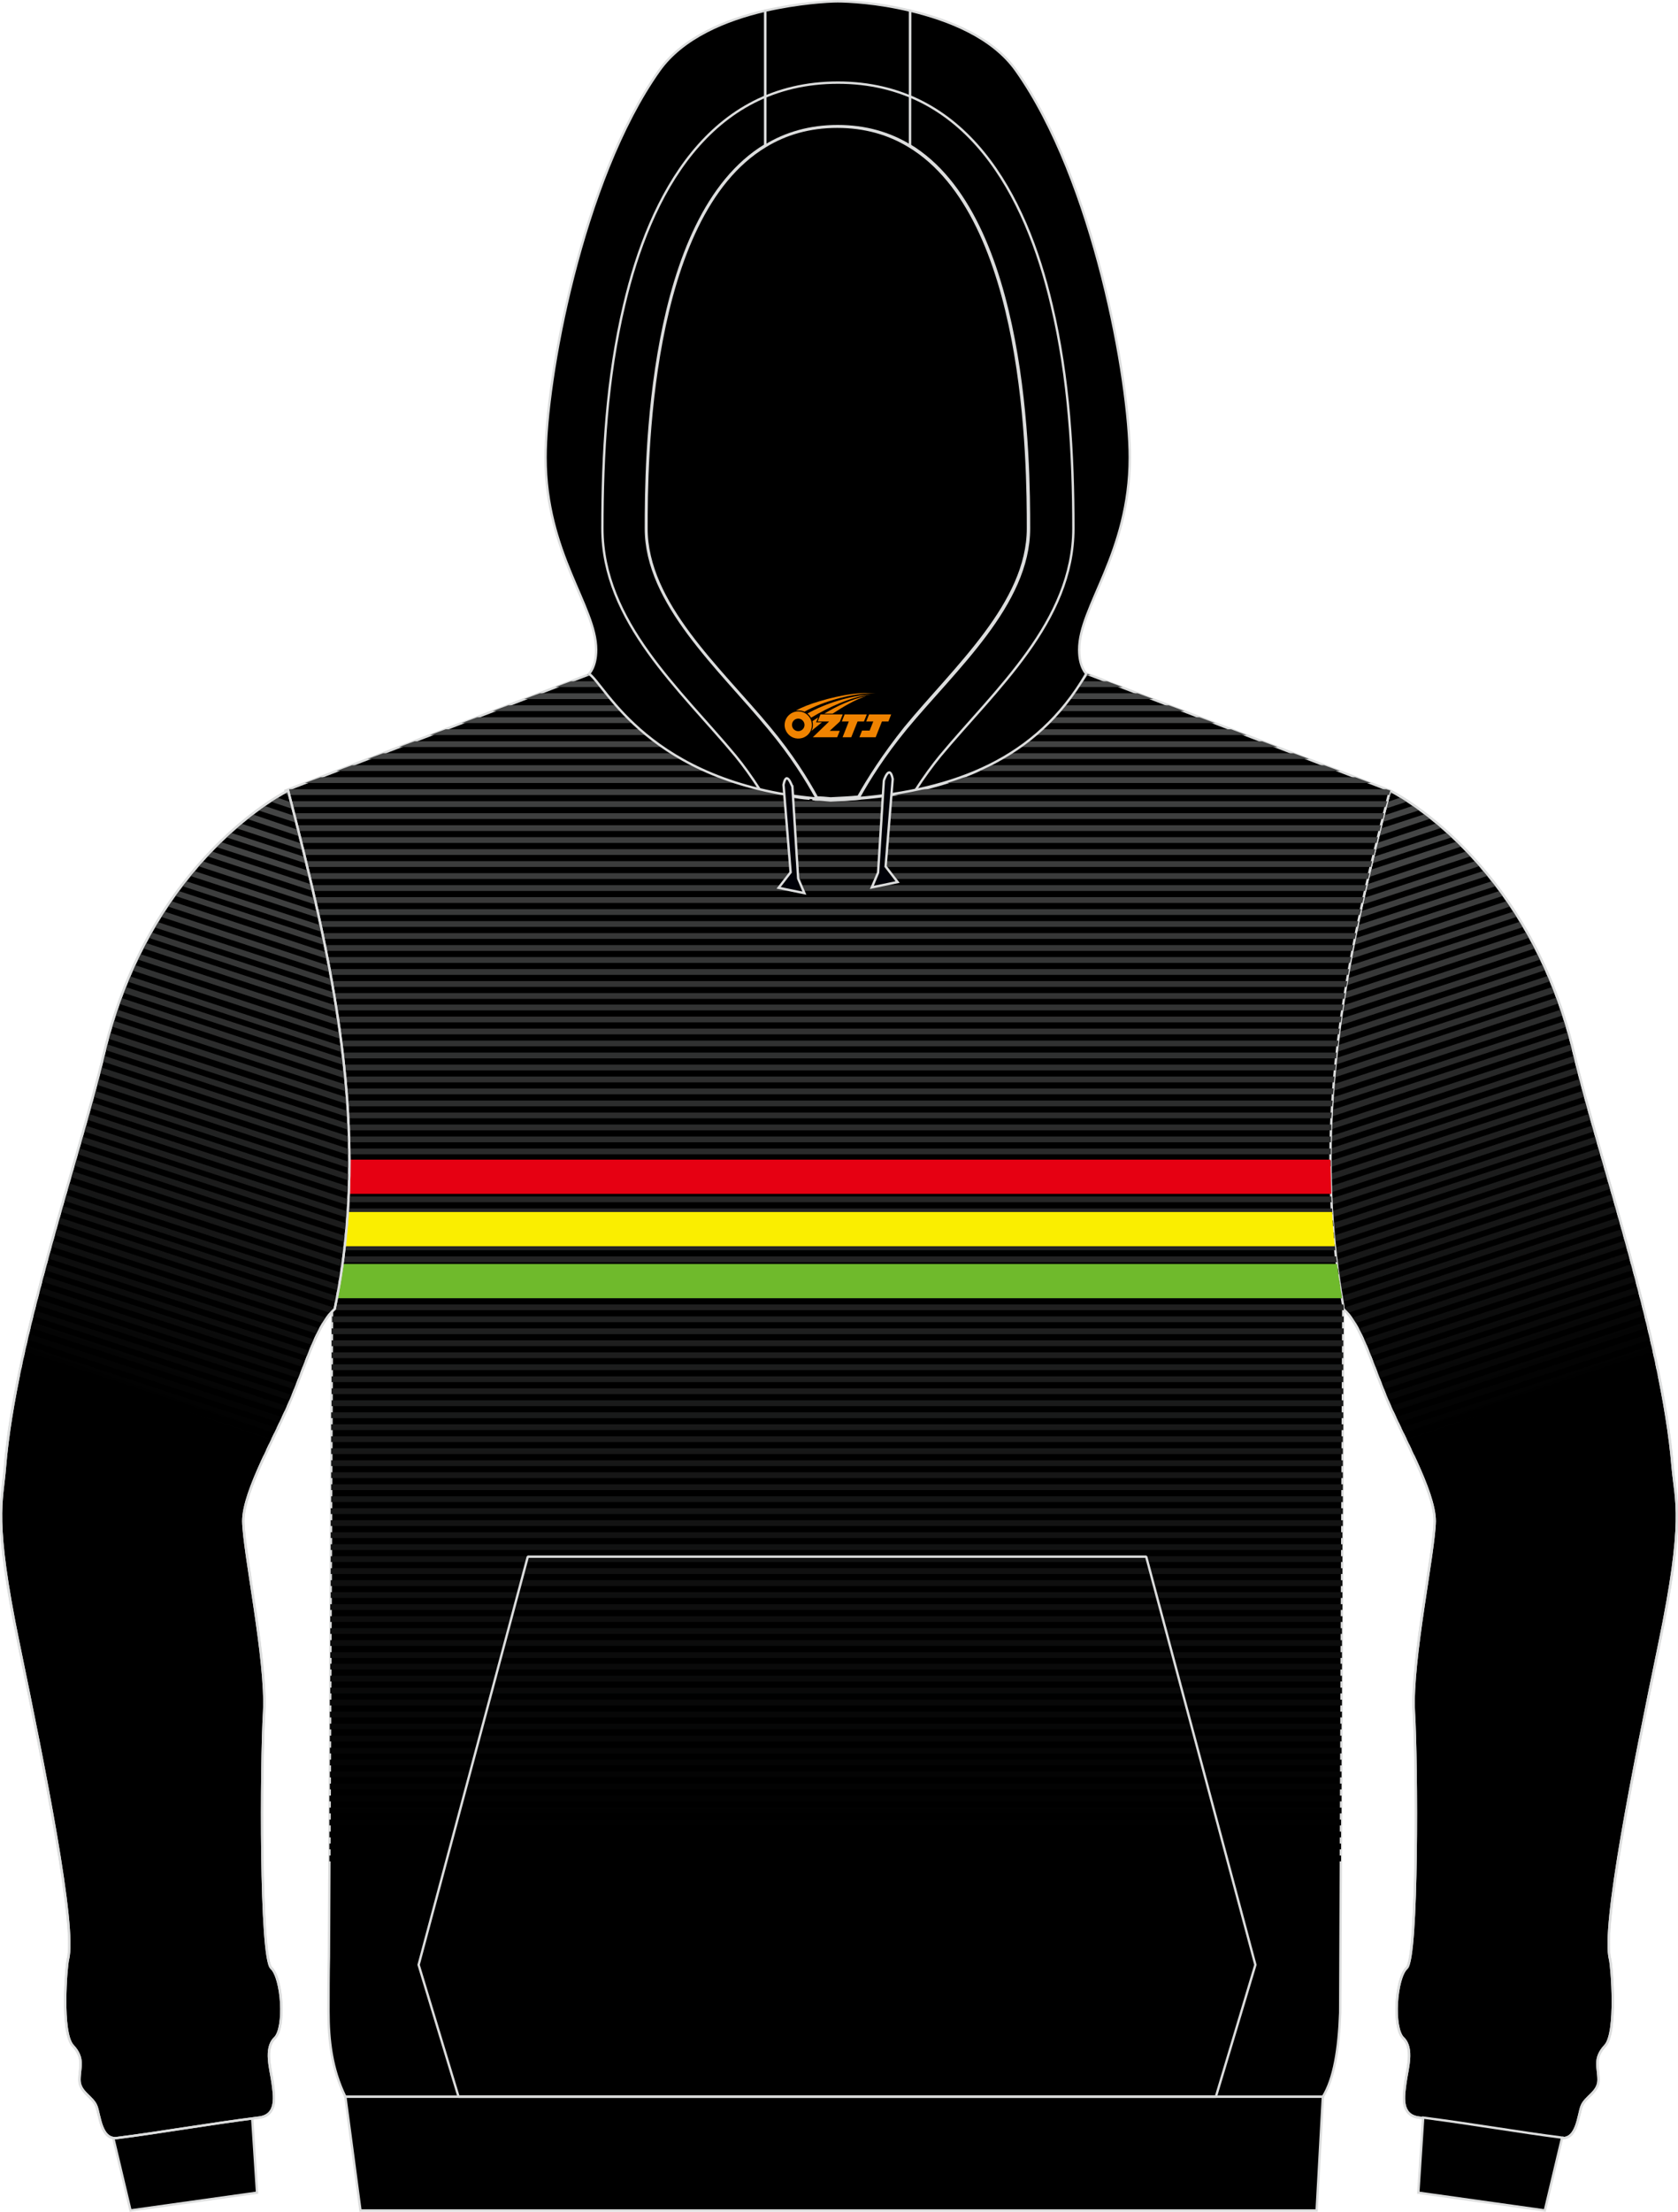 <?xml version="1.0" encoding="utf-8"?>
<!-- Generator: Adobe Illustrator 24.0.1, SVG Export Plug-In . SVG Version: 6.00 Build 0)  -->
<svg xmlns="http://www.w3.org/2000/svg" xmlns:xlink="http://www.w3.org/1999/xlink" version="1.1" id="图层_1" x="0px" y="0px" width="378px" height="498px" viewBox="0 0 378 498" enable-background="new 0 0 378 498" xml:space="preserve">
<g>
	<path fill-rule="evenodd" clip-rule="evenodd" stroke="#DCDDDD" stroke-width="0.534" stroke-miterlimit="10.001" d="   M373.8,370.1c-5.8,28-13,63.8-11.1,71.1c0.4,1.6,1.6,16.5-1.1,19.4s-1.5,4.9-1.5,7.7c0,2.8-3,3.8-3.8,5.9c-0.8,2-1,7.6-4.6,7.2   c-9.6-1.2-20.2-3.1-32-4.6c-4.3-0.5-3.5-4.9-3.1-7.9s1.9-7.7-0.5-10s-1.7-13.5,0.8-15.8s2.3-46.1,1.6-57.7   c-0.6-11.6,4.6-36,4.7-42.9c0-6.9-7.6-19.6-11.2-28.5s-5.6-15.8-9.4-19.3c-8.4-40.4,0.7-78.7,10.5-116.7c0,0,31.1,15.2,41.5,59.3   c5.4,22.9,19.9,64.3,22.2,93.1C377.5,338.1,379.6,342.1,373.8,370.1z"/>
	
		<linearGradient id="SVGID_1_" gradientUnits="userSpaceOnUse" x1="-295.998" y1="539.529" x2="-337.225" y2="659.259" gradientTransform="matrix(-1 0 0 1 8.613 -343.999)">
		<stop offset="0" style="stop-color:#444545"/>
		<stop offset="1" style="stop-color:#000000"/>
	</linearGradient>
	<path fill-rule="evenodd" clip-rule="evenodd" fill="url(#SVGID_1_)" d="M313,178.9l0.2-0.7c0,0,0.3,0.1,0.7,0.4L313,178.9   L313,178.9z M318.3,327.7l55.4-18.2c-0.1-0.4-0.2-0.9-0.3-1.3l-55.7,18.3C317.9,326.9,318.1,327.3,318.3,327.7L318.3,327.7z    M317.1,325.3l-0.6-1.2l56.3-18.5c0.1,0.4,0.2,0.9,0.3,1.3L317.1,325.3L317.1,325.3z M315.9,322.8l-0.6-1.2l56.9-18.7l0.3,1.3   L315.9,322.8L315.9,322.8z M314.8,320.4c-0.2-0.4-0.4-0.8-0.6-1.2l57.4-18.9l0.3,1.3L314.8,320.4L314.8,320.4z M313.6,317.9   c-0.2-0.4-0.4-0.8-0.6-1.2l57.9-19.1l0.3,1.3L313.6,317.9L313.6,317.9z M312.5,315.4c-0.2-0.4-0.3-0.8-0.5-1.2v-0.1l58.3-19.2   l0.3,1.3L312.5,315.4L312.5,315.4z M311.5,312.9l-0.5-1.3l58.7-19.3l0.3,1.3L311.5,312.9L311.5,312.9z M310.5,310.4l-0.5-1.3   l59-19.4l0.3,1.3L310.5,310.4L310.5,310.4z M309.5,307.9l59.1-19.4l-0.3-1.3L309,306.7L309.5,307.9L309.5,307.9z M308.6,305.4   l59.4-19.5l-0.4-1.3L308,304.2C308.2,304.5,308.4,304.9,308.6,305.4L308.6,305.4z M307.5,302.9l59.7-19.6l-0.4-1.3L307,301.6   C307.2,302,307.3,302.4,307.5,302.9L307.5,302.9z M306.4,300.4l60.2-19.8l-0.4-1.3l-60.4,19.9C306,299.6,306.2,300,306.4,300.4   L306.4,300.4z M305.1,298l60.8-20l-0.4-1.3l-61.2,20.1C304.6,297.2,304.8,297.6,305.1,298L305.1,298z M303.4,295.7l61.7-20.3   l-0.4-1.3l-62.1,20.4l0.1,0.4C302.9,295.2,303.2,295.4,303.4,295.7L303.4,295.7z M302.3,293.2l62-20.4l-0.4-1.3L302,291.9   C302.2,292.3,302.2,292.8,302.3,293.2L302.3,293.2z M301.8,290.5l61.8-20.3l-0.4-1.3l-61.7,20.3   C301.7,289.6,301.8,290.1,301.8,290.5L301.8,290.5z M301.4,287.8c-0.1-0.5-0.1-0.9-0.2-1.3l61.4-20.2l0.4,1.3L301.4,287.8   L301.4,287.8z M301,285.1c-0.1-0.5-0.1-0.9-0.2-1.4l61-20.1l0.4,1.3L301,285.1L301,285.1z M300.6,282.4c-0.1-0.5-0.1-0.9-0.2-1.4   l60.6-19.9l0.4,1.3L300.6,282.4L300.6,282.4z M300.3,279.7c0-0.5-0.1-0.9-0.1-1.4l60.1-19.8l0.4,1.3L300.3,279.7L300.3,279.7z    M300,276.9c0-0.5-0.1-0.9-0.1-1.4l59.6-19.6l0.4,1.3L300,276.9L300,276.9z M299.8,274.2c0-0.5-0.1-0.9-0.1-1.4l59.1-19.4l0.4,1.3   L299.8,274.2L299.8,274.2z M299.6,271.4c0-0.5,0-0.9-0.1-1.4l58.5-19.2l0.4,1.3L299.6,271.4L299.6,271.4z M299.5,268.6l58.2-19.1   l-0.4-1.3l-57.9,19C299.5,267.6,299.5,268.1,299.5,268.6L299.5,268.6z M299.4,265.8l57.6-18.9l-0.4-1.3l-57.3,18.8   C299.4,264.8,299.4,265.3,299.4,265.8L299.4,265.8z M299.4,262.9l56.9-18.7l-0.3-1.3l-56.6,18.6C299.4,262,299.4,262.5,299.4,262.9   L299.4,262.9z M299.4,260.1l56.2-18.5c-0.1-0.4-0.2-0.9-0.3-1.3l-55.9,18.4C299.4,259.1,299.4,259.6,299.4,260.1L299.4,260.1z    M299.4,257.2L355,239c-0.1-0.4-0.2-0.9-0.3-1.3l-55.2,18.2C299.5,256.3,299.5,256.8,299.4,257.2L299.4,257.2z M299.5,254.4   l54.8-18c-0.1-0.4-0.2-0.9-0.3-1.3L299.6,253C299.6,253.4,299.6,253.9,299.5,254.4L299.5,254.4z M299.7,251.5l54-17.8   c-0.1-0.4-0.2-0.9-0.4-1.3L299.8,250C299.7,250.5,299.7,251,299.7,251.5L299.7,251.5z M299.8,248.6c0-0.5,0.1-1,0.1-1.4l52.6-17.3   c0.1,0.4,0.3,0.9,0.4,1.3L299.8,248.6L299.8,248.6z M300.1,245.7c0-0.5,0.1-1,0.1-1.5l51.5-16.9c0.1,0.4,0.3,0.8,0.4,1.3   L300.1,245.7L300.1,245.7z M300.3,242.7c0-0.5,0.1-1,0.1-1.5l50.3-16.6c0.1,0.4,0.3,0.8,0.5,1.3L300.3,242.7L300.3,242.7z    M300.6,239.8c0-0.5,0.1-1,0.2-1.5l49-16.1c0.2,0.4,0.3,0.8,0.5,1.3L300.6,239.8L300.6,239.8z M301,236.9c0.1-0.5,0.1-1,0.2-1.5   l47.6-15.7c0.2,0.4,0.4,0.8,0.5,1.2L301,236.9L301,236.9z M301.3,233.9c0.1-0.5,0.1-1,0.2-1.5l46.1-15.2c0.2,0.4,0.4,0.8,0.6,1.2   L301.3,233.9L301.3,233.9z M301.8,230.9l45.3-14.9c-0.2-0.4-0.4-0.8-0.6-1.2L302,229.4C301.9,229.9,301.8,230.4,301.8,230.9   L301.8,230.9z M302.2,227.9l43.7-14.4c-0.2-0.4-0.4-0.8-0.6-1.2l-42.8,14.1C302.4,226.9,302.3,227.4,302.2,227.9L302.2,227.9z    M302.7,224.9l41.9-13.8c-0.2-0.4-0.4-0.8-0.7-1.2l-41,13.5C302.9,223.9,302.8,224.4,302.7,224.9L302.7,224.9z M303.2,221.9   l40-13.2c-0.2-0.4-0.5-0.8-0.7-1.2l-39,12.8C303.4,220.9,303.3,221.4,303.2,221.9L303.2,221.9z M303.8,218.9l38-12.5   c-0.3-0.4-0.5-0.8-0.7-1.2l-37,12.2C304,217.9,303.9,218.4,303.8,218.9L303.8,218.9z M304.3,215.9c0.1-0.5,0.2-1,0.3-1.5l34.8-11.5   c0.3,0.4,0.5,0.8,0.8,1.2L304.3,215.9L304.3,215.9z M304.9,212.8l0.3-1.5l32.6-10.7c0.3,0.4,0.6,0.8,0.8,1.1L304.9,212.8   L304.9,212.8z M305.6,209.8l0.3-1.5l30.2-9.9c0.3,0.4,0.6,0.7,0.9,1.1L305.6,209.8L305.6,209.8z M306.2,206.7l0.3-1.5l27.7-9.1   c0.3,0.4,0.6,0.7,0.9,1.1L306.2,206.7L306.2,206.7z M306.9,203.7l26.4-8.7c-0.3-0.4-0.7-0.7-1-1.1l-25.1,8.3L306.9,203.7   L306.9,203.7z M307.6,200.6l23.7-7.8c-0.3-0.4-0.7-0.7-1-1.1l-22.3,7.4L307.6,200.6L307.6,200.6z M308.3,197.5l20.9-6.9   c-0.4-0.4-0.7-0.7-1.1-1.1l-19.5,6.4L308.3,197.5L308.3,197.5z M309.1,194.4l0.4-1.5l16.5-5.4c0.4,0.3,0.8,0.7,1.1,1L309.1,194.4   L309.1,194.4z M309.8,191.3l0.4-1.5l13.3-4.4c0.4,0.3,0.8,0.7,1.2,1L309.8,191.3L309.8,191.3z M310.6,188.2l11.7-3.9   c-0.4-0.4-0.9-0.7-1.3-1l-10.1,3.3L310.6,188.2L310.6,188.2z M311.4,185.1l0.4-1.5l6.6-2.2c0.4,0.3,0.9,0.6,1.4,1L311.4,185.1   L311.4,185.1z M316.9,180.5c-0.5-0.4-1-0.7-1.5-0.9l-2.9,1l-0.4,1.5L316.9,180.5z"/>
	<path fill="none" stroke="#DCDDDD" stroke-width="0.534" stroke-miterlimit="10.001" d="M373.8,370.1c-5.8,28-13,63.8-11.1,71.1   c0.4,1.6,1.6,16.5-1.1,19.4s-1.5,4.9-1.5,7.7c0,2.8-3,3.8-3.8,5.9c-0.8,2-1,7.6-4.6,7.2c-9.6-1.2-20.2-3.1-32-4.6   c-4.3-0.5-3.5-4.9-3.1-7.9s1.9-7.7-0.5-10s-1.7-13.5,0.8-15.8s2.3-46.1,1.6-57.7c-0.6-11.6,4.6-36,4.7-42.9   c0-6.9-7.6-19.6-11.2-28.5s-5.6-15.8-9.4-19.3c-8.4-40.4,0.7-78.7,10.5-116.7c0,0,31.1,15.2,41.5,59.3   c5.4,22.9,19.9,64.3,22.2,93.1C377.5,338.1,379.6,342.1,373.8,370.1z"/>
</g>
<path fill-rule="evenodd" clip-rule="evenodd" stroke="#DCDDDD" stroke-width="0.534" stroke-miterlimit="10.001" d="M348,497.7  l-28.5-4l1.1-16.9c11.5,1.5,21.8,3.3,31.2,4.5h0.1L348,497.7z"/>
<path fill-rule="evenodd" clip-rule="evenodd" stroke="#DCDDDD" stroke-width="0.534" stroke-miterlimit="10.001" d="M29.4,497.7  l28.5-4l-1.1-16.9c-11.5,1.5-21.8,3.3-31.2,4.5c-0.1,0-0.1,0-0.1,0L29.4,497.7z"/>
<path fill-rule="evenodd" clip-rule="evenodd" stroke="#DCDDDD" stroke-width="0.534" stroke-miterlimit="10.001" d="M64.3,178  l68.5-26.2c3.8,2.6,15.4,25.8,56.1,28.3c24-1.1,42.4-7.6,55.9-28.4l68.3,26.3c-10.4,39.5-17.7,76-10.5,116.1l-0.7,159.1  c-0.3,8.2-1.4,14.9-3.9,18.9H77.8c-3.1-6.3-3.8-12.8-3.8-19.2c0-4.1,0-8.2,0.1-12.3l0.7-145.8C83.1,254.4,74.1,216,64.3,178z"/>
<linearGradient id="SVGID_2_" gradientUnits="userSpaceOnUse" x1="188.712" y1="504.304" x2="188.712" y2="756.793" gradientTransform="matrix(1 0 0 1 0.019 -343.999)">
	<stop offset="0" style="stop-color:#444545"/>
	<stop offset="1" style="stop-color:#000000"/>
</linearGradient>
<path fill-rule="evenodd" clip-rule="evenodd" fill="url(#SVGID_2_)" d="M64.3,178l0.9-0.3h107.4c2.2,0.5,4.4,1,6.8,1.3H64.6  L64.3,178L64.3,178z M68.7,176.3l3.5-1.3h91.4c1.3,0.5,2.6,0.9,3.9,1.3H68.7L68.7,176.3z M75.8,173.6l3.5-1.3h78  c0.9,0.5,1.9,0.9,2.9,1.3H75.8L75.8,173.6z M82.8,170.9l3.5-1.3h66c0.8,0.5,1.5,0.9,2.3,1.3H82.8L82.8,170.9z M89.9,168.2l3.5-1.3  h54.9c0.6,0.5,1.3,0.9,1.9,1.3H89.9L89.9,168.2z M96.9,165.5l3.5-1.3h44.4c0.5,0.4,1.1,0.9,1.7,1.3H96.9L96.9,165.5z M104,162.8  l3.5-1.3h34.3c0.5,0.4,0.9,0.9,1.5,1.3H104L104,162.8z M111,160.1l3.5-1.3h24.6c0.4,0.4,0.8,0.9,1.3,1.3H111L111,160.1z   M118.1,157.4l3.5-1.3h15.2c0.4,0.4,0.8,0.9,1.2,1.3H118.1L118.1,157.4z M125.1,154.7l3.5-1.3h5.8c0.3,0.4,0.7,0.8,1.1,1.3H125.1  L125.1,154.7z M132.2,152l0.6-0.3c0.1,0.1,0.2,0.2,0.3,0.3H132.2L132.2,152z M200.3,179c2.5-0.4,5-0.8,7.3-1.3h104.7l0.9,0.3l-0.3,1  H200.3L200.3,179z M212.7,176.3c1.3-0.4,2.6-0.9,3.9-1.3h88.7l3.5,1.3H212.7L212.7,176.3z M219.9,173.6c0.9-0.4,1.9-0.9,2.8-1.3  h75.6l3.5,1.3H219.9L219.9,173.6z M225.2,170.9c0.7-0.4,1.5-0.9,2.2-1.3h64l3.5,1.3H225.2L225.2,170.9z M229.3,168.2  c0.6-0.4,1.2-0.9,1.8-1.3h53.2l3.5,1.3H229.3L229.3,168.2z M232.8,165.5c0.5-0.4,1-0.9,1.5-1.3h43l3.5,1.3H232.8L232.8,165.5z   M235.7,162.8c0.4-0.4,0.9-0.9,1.3-1.3h33.2l3.5,1.3H235.7L235.7,162.8z M238.3,160.1c0.4-0.4,0.8-0.9,1.2-1.3h23.8l3.5,1.3H238.3  L238.3,160.1z M240.6,157.4c0.4-0.4,0.7-0.9,1.1-1.3h14.6l3.5,1.3H240.6L240.6,157.4z M242.7,154.7c0.3-0.4,0.6-0.9,1-1.3h5.7  l3.5,1.3H242.7L242.7,154.7z M244.5,152l0.2-0.4l1,0.4H244.5L244.5,152z M312.5,180.4l-0.4,1.3H65.3l-0.3-1.3H312.5L312.5,180.4z   M311.8,183.1l-0.3,1.3H65.9l-0.3-1.3H311.8L311.8,183.1z M311.1,185.8l-0.3,1.3H66.6l-0.3-1.3H311.1L311.1,185.8z M310.4,188.5  l-0.3,1.3H67.3l-0.3-1.3H310.4L310.4,188.5z M309.8,191.2l-0.3,1.3H68l-0.3-1.3H309.8L309.8,191.2z M309.1,193.9l-0.3,1.3H68.6  l-0.3-1.3H309.1L309.1,193.9z M308.5,196.6l-0.3,1.3H69.3l-0.3-1.3H308.5L308.5,196.6z M307.8,199.3l-0.3,1.3H69.9l-0.3-1.3H307.8  L307.8,199.3z M307.2,202l-0.3,1.3H70.5l-0.3-1.3H307.2L307.2,202z M306.6,204.7l-0.3,1.3H71.1l-0.3-1.3H306.6L306.6,204.7z   M306,207.4l-0.3,1.3h-234l-0.3-1.3H306L306,207.4z M305.5,210.1l-0.3,1.3h-233c-0.1-0.5-0.2-0.9-0.3-1.3H305.5L305.5,210.1z   M304.9,212.8l-0.3,1.3H72.8l-0.3-1.3H304.9L304.9,212.8z M304.4,215.5l-0.3,1.3H73.3c-0.1-0.5-0.2-0.9-0.3-1.3H304.4L304.4,215.5z   M303.9,218.2l-0.2,1.3H73.8c-0.1-0.5-0.2-0.9-0.3-1.3H303.9L303.9,218.2z M303.5,220.9l-0.2,1.3h-229c-0.1-0.5-0.2-0.9-0.2-1.3  H303.5L303.5,220.9z M303,223.6c-0.1,0.5-0.1,0.9-0.2,1.3h-228l-0.2-1.3H303L303,223.6z M302.6,226.2c-0.1,0.5-0.1,0.9-0.2,1.3H75.2  c-0.1-0.5-0.1-0.9-0.2-1.3H302.6L302.6,226.2z M302.2,228.9c-0.1,0.5-0.1,0.9-0.2,1.3H75.6c-0.1-0.5-0.1-0.9-0.2-1.3H302.2  L302.2,228.9z M301.8,231.6c-0.1,0.5-0.1,0.9-0.2,1.3H76c-0.1-0.5-0.1-0.9-0.2-1.3H301.8L301.8,231.6z M301.5,234.3  c0,0.5-0.1,0.9-0.2,1.3H76.4c-0.1-0.5-0.1-0.9-0.2-1.3H301.5L301.5,234.3z M301.1,237c0,0.5-0.1,0.9-0.1,1.3H76.7  c-0.1-0.5-0.1-0.9-0.2-1.3H301.1L301.1,237z M300.9,239.7c0,0.5-0.1,0.9-0.1,1.3H77c-0.1-0.5-0.1-0.9-0.1-1.3H300.9L300.9,239.7z   M300.6,242.4c0,0.5-0.1,0.9-0.1,1.3H77.2c0-0.5-0.1-0.9-0.1-1.3H300.6L300.6,242.4z M300.4,245.1c0,0.5-0.1,0.9-0.1,1.3H77.5  c0-0.5-0.1-0.9-0.1-1.3H300.4L300.4,245.1z M300.2,247.8c0,0.5-0.1,0.9-0.1,1.3H77.7c0-0.5-0.1-0.9-0.1-1.3H300.2L300.2,247.8z   M300,250.5c0,0.5-0.1,0.9-0.1,1.3H77.8c0-0.5-0.1-0.9-0.1-1.3H300L300,250.5z M299.9,253.2c0,0.5,0,0.9,0,1.3h-222  c0-0.5,0-0.9-0.1-1.3H299.9L299.9,253.2z M299.8,255.9c0,0.5,0,0.9,0,1.3H78c0-0.5,0-0.9,0-1.3L299.8,255.9L299.8,255.9z   M299.8,258.6c0,0.5,0,0.9,0,1.3H78.1c0-0.5,0-0.9,0-1.3H299.8L299.8,258.6z M299.8,261.3c0,0.5,0,0.9,0,1.3H78.1c0-0.5,0-0.9,0-1.3  H299.8L299.8,261.3z M299.8,266.7c0,0.5,0,0.9,0,1.3H77.9c0-0.5,0-0.9,0.1-1.3H299.8L299.8,266.7z M299.9,269.4c0,0.5,0,0.9,0.1,1.3  H77.8c0-0.5,0-0.9,0.1-1.3H299.9L299.9,269.4z M300.1,272.1c0,0.5,0,0.9,0.1,1.3H77.7c0-0.5,0.1-0.9,0.1-1.3H300.1L300.1,272.1z   M300.3,274.8c0,0.5,0.1,0.9,0.1,1.3H77.5c0-0.5,0.1-0.9,0.1-1.3H300.3L300.3,274.8z M300.5,277.5c0,0.5,0.1,0.9,0.1,1.3H77.2  c0.1-0.5,0.1-0.9,0.1-1.3H300.5L300.5,277.5z M300.7,280.2c0,0.5,0.1,0.9,0.1,1.3h-224c0.1-0.5,0.1-0.9,0.2-1.3H300.7L300.7,280.2z   M301,282.9c0,0.5,0.1,0.9,0.2,1.3H76.6c0.1-0.5,0.1-0.9,0.2-1.3H301L301,282.9z M301.4,285.6c0.1,0.5,0.1,0.9,0.2,1.3H76.2  c0.1-0.5,0.1-0.9,0.2-1.3H301.4L301.4,285.6z M301.7,288.3c0.1,0.5,0.1,0.9,0.2,1.3H75.7c0.1-0.5,0.2-0.9,0.2-1.3H301.7L301.7,288.3  z M302.1,291c0.1,0.5,0.1,0.9,0.2,1.3H75.2c0.1-0.5,0.2-0.9,0.3-1.3H302.1L302.1,291z M302.6,293.7l0.1,0.4v0.9H74.8v-0.3  c0.1-0.3,0.1-0.7,0.2-1H302.6L302.6,293.7z M302.7,296.4v1.3H74.8v-1.3H302.7L302.7,296.4z M302.7,299.1v1.3h-228v-1.3H302.7  L302.7,299.1z M302.6,301.8v1.3H74.7v-1.3H302.6L302.6,301.8z M302.6,304.5v1.3H74.7v-1.3H302.6L302.6,304.5z M302.6,307.2v1.3H74.7  v-1.3H302.6L302.6,307.2z M302.6,309.9v1.3H74.7v-1.3H302.6L302.6,309.9z M302.6,312.6v1.3H74.7v-1.3H302.6L302.6,312.6z   M302.6,315.3v1.3H74.7v-1.3H302.6L302.6,315.3z M302.6,318v1.3h-228V318H302.6L302.6,318z M302.6,320.7v1.3h-228v-1.3H302.6  L302.6,320.7z M302.5,323.4v1.3H74.6v-1.3H302.5L302.5,323.4z M302.5,326.1v1.3H74.6v-1.3H302.5L302.5,326.1z M302.5,328.8v1.3H74.6  v-1.3H302.5L302.5,328.8z M302.5,331.5v1.3H74.6v-1.3H302.5L302.5,331.5z M302.5,334.2v1.3H74.6v-1.3H302.5L302.5,334.2z   M302.5,336.9v1.3H74.6v-1.3H302.5L302.5,336.9z M302.5,339.6v1.3h-228v-1.3H302.5L302.5,339.6z M302.5,342.3v1.3h-228v-1.3H302.5  L302.5,342.3z M302.4,345v1.3H74.5V345H302.4L302.4,345z M302.4,347.7v1.3H74.5v-1.3H302.4L302.4,347.7z M302.4,350.4v1.3H74.5v-1.3  H302.4L302.4,350.4z M302.4,353.1v1.3H74.5v-1.3H302.4L302.4,353.1z M302.4,355.8v1.3H74.5v-1.3H302.4L302.4,355.8z M302.4,358.5  v1.3H74.5v-1.3H302.4L302.4,358.5z M302.4,361.2v1.3h-228v-1.3H302.4L302.4,361.2z M302.4,363.9v1.3h-228v-1.3H302.4L302.4,363.9z   M302.3,366.6v1.3H74.4v-1.3H302.3L302.3,366.6z M302.3,369.3v1.3H74.4v-1.3H302.3L302.3,369.3z M302.3,372v1.3H74.4V372H302.3  L302.3,372z M302.3,374.6v1.3H74.4v-1.3H302.3L302.3,374.6z M302.3,377.3v1.3H74.4v-1.3H302.3L302.3,377.3z M302.3,380v1.3H74.4V380  H302.3L302.3,380z M302.3,382.7v1.3h-228v-1.3H302.3L302.3,382.7z M302.3,385.4v1.3h-228v-1.3H302.3L302.3,385.4z M302.2,388.1v1.3  H74.3v-1.3H302.2L302.2,388.1z M302.2,390.8v1.3H74.3v-1.3H302.2L302.2,390.8z M302.2,393.5v1.3H74.3v-1.3H302.2L302.2,393.5z   M302.2,396.2v1.3H74.3v-1.3H302.2L302.2,396.2z M302.2,398.9v1.3H74.3v-1.3H302.2L302.2,398.9z M302.2,401.6v1.3H74.3v-1.3H302.2  L302.2,401.6z M302.2,404.3v1.3h-228v-1.3H302.2L302.2,404.3z M302.2,407v1.3h-228V407H302.2L302.2,407z M302.1,409.7v1.3H74.2v-1.3  H302.1L302.1,409.7z M302.1,412.4v1.3H74.2v-1.3H302.1L302.1,412.4z M302.1,415.1v1.3H74.2v-1.3H302.1L302.1,415.1z M302.1,417.8  v1.3H74.2v-1.3H302.1L302.1,417.8z M78,264h221.7H78L78,264z M299.8,265.4H78H299.8z"/>
<g>
	<path fill-rule="evenodd" clip-rule="evenodd" fill="#E60012" d="M77.9,268.8h222c-0.1-2.6-0.1-5.1-0.2-7.7H78.1   C78.1,263.7,78,266.3,77.9,268.8z"/>
	<path fill-rule="evenodd" clip-rule="evenodd" fill="#FAEE00" d="M77,280.6h223.7c-0.3-2.6-0.5-5.2-0.6-7.7H77.7   C77.5,275.4,77.3,278,77,280.6z"/>
	<path fill-rule="evenodd" clip-rule="evenodd" fill="#6FBA2C" d="M75.2,292.3h227.1c-0.4-2.6-0.8-5.2-1.1-7.7H76.5   C76.1,287.2,75.7,289.8,75.2,292.3z"/>
</g>
<polygon fill-rule="evenodd" clip-rule="evenodd" stroke="#DCDDDD" stroke-width="0.534" stroke-miterlimit="10.001" points="  77.8,472.1 298,472.1 296.6,497.7 81.2,497.7 "/>
<g>
	<path fill-rule="evenodd" clip-rule="evenodd" stroke="#DCDDDD" stroke-width="1" stroke-miterlimit="10.001" d="M199.4,179   H199H199.4L199.4,179z M193.5,179.6c-2.1,0.2-4.2,0.3-6.4,0.4c-1.1-0.1-2.1-0.2-3.2-0.2c-2.3-4.2-5.7-9.7-10.8-15.8   c-11.1-13.4-27.7-28-27.7-45c0-14.4,0.2-70.2,26.9-86.3c4.6-2.8,10-4.4,16.3-4.4s11.7,1.6,16.3,4.4c26.7,16.1,26.9,71.8,26.9,86.3   c0,16.9-16.6,31.5-27.7,45C199.3,170,195.8,175.5,193.5,179.6L193.5,179.6z M184,179.8c-0.4,0-0.7-0.1-1-0.1   C183.3,179.7,183.6,179.8,184,179.8L184,179.8z M182.4,179.6c-1.5-0.2-2.9-0.4-4.3-0.6l0,0C179.5,179.3,180.9,179.5,182.4,179.6z"/>
	<path fill-rule="evenodd" clip-rule="evenodd" d="M205,2.4c8.8,2.1,18.6,6,23.9,13.5c17.5,24.7,25.6,69.9,25.6,87.1   c0,21.6-11.4,33.5-11.4,43.3c0,3.9,1.6,5.4,1.6,5.4c-11.3,19.5-29.9,26.1-51.3,28c2.3-4.2,5.7-9.6,10.7-15.7   c11.1-13.4,27.7-28,27.7-45c0-14.4-0.2-70.2-26.9-86.3L205,2.4L205,2.4z M172.4,32.7c-26.7,16.1-26.9,71.8-26.9,86.3   c0,16.9,16.6,31.5,27.7,45c5.1,6.1,8.5,11.6,10.8,15.8c-38-3.5-47.6-25.6-51.3-28.1c0,0,1.6-1.5,1.6-5.4c0-9.8-11.4-21.7-11.4-43.3   c0-17.2,8.1-62.4,25.6-87.1c5.3-7.5,15.2-11.5,23.9-13.5V32.7z"/>
	<path fill-rule="evenodd" clip-rule="evenodd" stroke="#DCDDDD" stroke-width="0.534" stroke-miterlimit="10.001" d="M205,2.4   c8.8,2.1,18.6,6,23.9,13.5c17.5,24.7,25.6,69.9,25.6,87.1c0,21.6-11.4,33.5-11.4,43.3c0,3.9,1.6,5.4,1.6,5.4   c-11.3,19.5-29.9,26.1-51.3,28c2.3-4.2,5.7-9.6,10.7-15.7c11.1-13.4,27.7-28,27.7-45c0-14.4-0.2-70.2-26.9-86.3L205,2.4L205,2.4z    M172.4,32.7c-26.7,16.1-26.9,71.8-26.9,86.3c0,16.9,16.6,31.5,27.7,45c5.1,6.1,8.5,11.6,10.8,15.8c-38-3.5-47.6-25.6-51.3-28.1   c0,0,1.6-1.5,1.6-5.4c0-9.8-11.4-21.7-11.4-43.3c0-17.2,8.1-62.4,25.6-87.1c5.3-7.5,15.2-11.5,23.9-13.5V32.7z"/>
	<path fill-rule="evenodd" clip-rule="evenodd" d="M205,2.4v30.4c-4.6-2.8-10-4.4-16.3-4.4S177,30,172.4,32.8V2.4   c7.5-1.7,14.1-2.1,16.3-2.1C191,0.3,197.6,0.6,205,2.4z"/>
	<path fill-rule="evenodd" clip-rule="evenodd" stroke="#DCDDDD" stroke-width="0.534" stroke-miterlimit="10.001" d="M205,2.4   v30.4c-4.6-2.8-10-4.4-16.3-4.4S177,30,172.4,32.8V2.4c7.5-1.7,14.1-2.1,16.3-2.1C191,0.3,197.6,0.6,205,2.4z"/>
	<path fill-rule="evenodd" clip-rule="evenodd" fill="#000108" d="M201.1,175.4l-1.6,19.7l2.7,3.5l-5.8,1.2l1.4-3.3l1.3-20.7   C199.1,175.7,200.4,171.9,201.1,175.4z"/>
	<path fill="none" stroke="#DCDDDD" stroke-width="0.534" stroke-miterlimit="10.001" d="M201.1,175.4l-1.6,19.7l2.7,3.5l-5.8,1.2   l1.4-3.3l1.3-20.7C199.1,175.7,200.4,171.9,201.1,175.4z"/>
	<path fill-rule="evenodd" clip-rule="evenodd" fill="#000108" d="M176.5,176.7l1.6,19.7l-2.7,3.5l5.8,1.2l-1.4-3.3l-1.3-20.7   C178.4,177.1,177.2,173.2,176.5,176.7z"/>
	<path fill="none" stroke="#DCDDDD" stroke-width="0.534" stroke-miterlimit="10.001" d="M176.5,176.7l1.6,19.7l-2.7,3.5l5.8,1.2   l-1.4-3.3l-1.3-20.7C178.4,177.1,177.2,173.2,176.5,176.7z"/>
	<path fill="none" stroke="#DCDDDD" stroke-width="0.534" stroke-miterlimit="10.001" d="M171.1,177.7c-1.8-2.8-3.6-5.3-5.4-7.5   c-12.4-14.9-30-30.2-30-51.2c0-16.8,1-33.9,4.9-50.3c5.8-24.8,19.2-50.1,48.2-50.1 M206.3,177.8c1.8-2.8,3.7-5.4,5.5-7.6   c12.4-14.9,30-30.2,30-51.2c0-16.8-1-33.9-4.9-50.3c-5.8-24.8-19.2-50.1-48.2-50.1"/>
	
</g>
<polygon fill="none" stroke="#DCDDDD" stroke-width="0.534" stroke-linejoin="bevel" stroke-miterlimit="22.927" points="  273.9,472.1 282.8,442.4 258.2,350.5 188.6,350.5 118.9,350.5 94.3,442.4 103.3,472.1 258.3,472.1 "/>
<g>
	<path fill-rule="evenodd" clip-rule="evenodd" stroke="#DCDDDD" stroke-width="0.534" stroke-miterlimit="10.001" d="M4.2,370.1   c5.8,28,13,63.8,11.1,71.1c-0.4,1.6-1.6,16.5,1.1,19.4s1.5,4.9,1.5,7.7c0,2.8,3,3.8,3.8,5.9c0.8,2,1,7.6,4.6,7.2   c9.6-1.2,20.2-3.1,32-4.6c4.3-0.5,3.5-4.9,3.1-7.9s-1.9-7.7,0.5-10c2.4-2.3,1.7-13.5-0.8-15.8s-2.3-46.1-1.6-57.7   c0.6-11.6-4.6-36-4.7-42.9c0-6.9,7.6-19.6,11.2-28.5c3.6-8.9,5.6-15.8,9.4-19.3c8.4-40.4-0.7-78.7-10.5-116.7   c0,0-31.1,15.2-41.5,59.3c-5.4,23-20,64.4-22.3,93.2C0.5,338.1-1.6,342.1,4.2,370.1z"/>
	
		<linearGradient id="SVGID_3_" gradientUnits="userSpaceOnUse" x1="73.326" y1="539.545" x2="32.1" y2="659.276" gradientTransform="matrix(1 0 0 1 0.019 -343.999)">
		<stop offset="0" style="stop-color:#444545"/>
		<stop offset="1" style="stop-color:#000000"/>
	</linearGradient>
	<path fill-rule="evenodd" clip-rule="evenodd" fill="url(#SVGID_3_)" d="M65,179l-0.9-0.3c0.5-0.3,0.7-0.4,0.7-0.4L65,179L65,179z    M59.7,327.8c0.2-0.4,0.4-0.8,0.6-1.2L4.6,308.2c-0.1,0.4-0.2,0.9-0.3,1.3L59.7,327.8L59.7,327.8z M60.9,325.3l-56-18.4   c0.1-0.4,0.2-0.9,0.3-1.3l56.3,18.5L60.9,325.3L60.9,325.3z M62.1,322.8L5.5,304.2l0.3-1.3l56.9,18.7L62.1,322.8L62.1,322.8z    M63.2,320.4L6.1,301.6l0.3-1.3l57.4,18.9C63.6,319.6,63.4,320,63.2,320.4L63.2,320.4z M64.4,317.9l-57.7-19l0.3-1.3l57.9,19.1   C64.8,317.1,64.6,317.5,64.4,317.9L64.4,317.9z M65.5,315.4L7.3,296.3l0.3-1.3L66,314.2v0.1C65.8,314.7,65.6,315.1,65.5,315.4   L65.5,315.4z M66.5,312.9L8,293.7l0.3-1.3L67,311.7L66.5,312.9L66.5,312.9z M67.5,310.4L8.7,291.1l0.3-1.3l59,19.4L67.5,310.4   L67.5,310.4z M68.5,307.9l0.5-1.3L9.7,287.2l-0.3,1.3L68.5,307.9L68.5,307.9z M69.4,305.4c0.2-0.4,0.3-0.8,0.5-1.2l-59.6-19.6   l-0.4,1.3L69.4,305.4L69.4,305.4z M70.5,302.9c0.2-0.4,0.4-0.8,0.5-1.2L11.1,282l-0.4,1.3L70.5,302.9L70.5,302.9z M71.6,300.4   c0.2-0.4,0.4-0.8,0.6-1.2l-60.4-19.9l-0.4,1.3L71.6,300.4L71.6,300.4z M72.9,298c0.3-0.4,0.5-0.8,0.8-1.2l-61.2-20.1l-0.4,1.3   L72.9,298L72.9,298z M74.6,295.7c0.2-0.3,0.5-0.5,0.7-0.8l0.1-0.4l-62.1-20.4l-0.4,1.3L74.6,295.7L74.6,295.7z M75.7,293.2   c0.1-0.4,0.2-0.9,0.3-1.3l-62-20.4l-0.4,1.3L75.7,293.2L75.7,293.2z M76.2,290.6c0.1-0.4,0.2-0.9,0.2-1.3L14.7,269l-0.4,1.3   L76.2,290.6L76.2,290.6z M76.6,287.9l-61.5-20.2l0.4-1.3l61.4,20.2C76.8,287,76.7,287.4,76.6,287.9L76.6,287.9z M77,285.2L15.9,265   l0.4-1.3l61,20.1C77.2,284.3,77.1,284.7,77,285.2L77,285.2z M77.4,282.4l-60.8-20l0.4-1.3L77.6,281C77.5,281.5,77.4,282,77.4,282.4   L77.4,282.4z M77.7,279.7l-60.4-19.9l0.4-1.3l60.1,19.8C77.8,278.8,77.7,279.2,77.7,279.7L77.7,279.7z M78,276.9l-59.9-19.7   l0.4-1.3l59.6,19.6C78,276,78,276.5,78,276.9L78,276.9z M78.2,274.2l-59.4-19.5l0.4-1.3l59.1,19.4   C78.3,273.3,78.2,273.7,78.2,274.2L78.2,274.2z M78.4,271.4l-58.8-19.3l0.4-1.3L78.4,270C78.4,270.5,78.4,270.9,78.4,271.4   L78.4,271.4z M78.5,268.6c0-0.5,0-0.9,0.1-1.4l-57.9-19l-0.4,1.3L78.5,268.6L78.5,268.6z M78.6,265.8c0-0.5,0-0.9,0-1.4l-57.3-18.8   l-0.4,1.3L78.6,265.8L78.6,265.8z M78.6,263c0-0.5,0-0.9,0-1.4L22,242.9l-0.3,1.3L78.6,263L78.6,263z M78.6,260.1   c0-0.5,0-0.9,0-1.4l-55.9-18.4c-0.1,0.4-0.2,0.9-0.3,1.3L78.6,260.1L78.6,260.1z M78.6,257.3c0-0.5,0-1,0-1.4l-55.2-18.2   c-0.1,0.4-0.2,0.9-0.3,1.3L78.6,257.3L78.6,257.3z M78.5,254.4c0-0.5,0-1-0.1-1.4L24,235.1c-0.1,0.4-0.2,0.9-0.3,1.3L78.5,254.4   L78.5,254.4z M78.3,251.5c0-0.5-0.1-1-0.1-1.4l-53.6-17.6c-0.1,0.4-0.2,0.9-0.4,1.3L78.3,251.5L78.3,251.5z M78.2,248.6l-53.1-17.5   c0.1-0.4,0.3-0.9,0.4-1.3l52.6,17.3C78.1,247.6,78.1,248.1,78.2,248.6L78.2,248.6z M77.9,245.7l-52-17.1c0.1-0.4,0.3-0.9,0.4-1.3   l51.5,16.9C77.8,244.7,77.9,245.2,77.9,245.7L77.9,245.7z M77.7,242.8L26.8,226c0.2-0.4,0.3-0.8,0.5-1.3l50.3,16.6   C77.6,241.8,77.6,242.3,77.7,242.8L77.7,242.8z M77.4,239.8l-49.7-16.3c0.2-0.4,0.3-0.8,0.5-1.3l49,16.1   C77.3,238.9,77.3,239.3,77.4,239.8L77.4,239.8z M77,236.9L28.7,221c0.2-0.4,0.4-0.8,0.5-1.2l47.6,15.7   C76.9,235.9,77,236.4,77,236.9L77,236.9z M76.7,233.9l-46.9-15.4c0.2-0.4,0.4-0.8,0.6-1.2l46.1,15.2   C76.5,232.9,76.6,233.4,76.7,233.9L76.7,233.9z M76.2,230.9c-0.1-0.5-0.1-1-0.2-1.5l-44.5-14.6c-0.2,0.4-0.4,0.8-0.6,1.2   L76.2,230.9L76.2,230.9z M75.8,227.9c-0.1-0.5-0.2-1-0.2-1.5l-42.8-14.1c-0.2,0.4-0.4,0.8-0.6,1.2L75.8,227.9L75.8,227.9z    M75.3,224.9c-0.1-0.5-0.2-1-0.3-1.5l-41-13.5c-0.2,0.4-0.5,0.8-0.7,1.2L75.3,224.9L75.3,224.9z M74.8,221.9   c-0.1-0.5-0.2-1-0.3-1.5l-39-12.8c-0.2,0.4-0.5,0.8-0.7,1.2L74.8,221.9L74.8,221.9z M74.2,218.9c-0.1-0.5-0.2-1-0.3-1.5l-37-12.2   c-0.3,0.4-0.5,0.8-0.7,1.2L74.2,218.9L74.2,218.9z M73.7,215.9l-35.9-11.8c0.3-0.4,0.5-0.8,0.8-1.2l34.8,11.5   C73.5,214.9,73.6,215.4,73.7,215.9L73.7,215.9z M73.1,212.8l-33.7-11.1c0.3-0.4,0.6-0.8,0.8-1.1l32.6,10.7L73.1,212.8L73.1,212.8z    M72.4,209.8L41,199.5c0.3-0.4,0.6-0.8,0.9-1.1l30.2,9.9L72.4,209.8L72.4,209.8z M71.8,206.7l-29-9.5c0.3-0.4,0.6-0.7,0.9-1.1   l27.7,9.1L71.8,206.7L71.8,206.7z M71.1,203.7l-0.4-1.5l-25.1-8.3c-0.3,0.4-0.6,0.7-1,1.1L71.1,203.7L71.1,203.7z M70.4,200.6   l-0.4-1.5l-22.3-7.4c-0.3,0.4-0.7,0.7-1,1.1L70.4,200.6L70.4,200.6z M69.7,197.5l-0.4-1.5l-19.5-6.4c-0.4,0.3-0.7,0.7-1.1,1.1   L69.7,197.5L69.7,197.5z M68.9,194.4l-18-5.9c0.4-0.4,0.8-0.7,1.1-1l16.5,5.4L68.9,194.4L68.9,194.4z M68.2,191.4l-14.9-4.9   c0.4-0.4,0.8-0.7,1.2-1l13.3,4.4L68.2,191.4L68.2,191.4z M67.4,188.3l-0.4-1.5l-10-3.4c-0.4,0.3-0.8,0.6-1.3,1L67.4,188.3   L67.4,188.3z M66.6,185.2l-8.3-2.7c0.5-0.3,0.9-0.7,1.4-1l6.6,2.2L66.6,185.2L66.6,185.2z M65.8,182.1l-0.4-1.5l-2.9-1   c-0.4,0.3-0.9,0.6-1.5,0.9L65.8,182.1z"/>
	<path fill="none" stroke="#DCDDDD" stroke-width="0.534" stroke-miterlimit="10.001" d="M4.2,370.1c5.8,28,13,63.8,11.1,71.1   c-0.4,1.6-1.6,16.5,1.1,19.4s1.5,4.9,1.5,7.7c0,2.8,3,3.8,3.8,5.9c0.8,2,1,7.6,4.6,7.2c9.6-1.2,20.2-3.1,32-4.6   c4.3-0.5,3.5-4.9,3.1-7.9s-1.9-7.7,0.5-10c2.4-2.3,1.7-13.5-0.8-15.8s-2.3-46.1-1.6-57.7c0.6-11.6-4.6-36-4.7-42.9   c0-6.9,7.6-19.6,11.2-28.5c3.6-8.9,5.6-15.8,9.4-19.3c8.4-40.4-0.7-78.7-10.5-116.7c0,0-31.1,15.2-41.5,59.3   c-5.4,23-20,64.4-22.3,93.2C0.5,338.1-1.6,342.1,4.2,370.1z"/>
</g>
<g id="图层_x0020_1">
	<path fill="#F08300" d="M176.93,164.26c0.416,1.136,1.472,1.984,2.752,2.032c0.144,0,0.304,0,0.448-0.016h0.016   c0.016,0,0.064,0,0.128-0.016c0.032,0,0.048-0.016,0.08-0.016c0.064-0.016,0.144-0.032,0.224-0.048c0.016,0,0.016,0,0.032,0   c0.192-0.048,0.4-0.112,0.576-0.208c0.192-0.096,0.4-0.224,0.608-0.384c0.672-0.56,1.104-1.408,1.104-2.352   c0-0.224-0.032-0.448-0.08-0.672l0,0C182.77,162.38,182.72,162.21,182.64,162.03C182.17,160.94,181.09,160.18,179.82,160.18C178.13,160.18,176.75,161.55,176.75,163.25C176.75,163.6,176.81,163.94,176.93,164.26L176.93,164.26L176.93,164.26z M181.23,163.28L181.23,163.28C181.2,164.06,180.54,164.66,179.76,164.62C178.97,164.59,178.38,163.94,178.41,163.15c0.032-0.784,0.688-1.376,1.472-1.344   C180.65,161.84,181.26,162.51,181.23,163.28L181.23,163.28z"/>
	<polygon fill="#F08300" points="195.26,160.86 ,194.62,162.45 ,193.18,162.45 ,191.76,166 ,189.81,166 ,191.21,162.45 ,189.63,162.45    ,190.27,160.86"/>
	<path fill="#F08300" d="M197.23,156.13c-1.008-0.096-3.024-0.144-5.056,0.112c-2.416,0.304-5.152,0.912-7.616,1.664   C182.51,158.51,180.64,159.23,179.29,160C179.49,159.97,179.68,159.95,179.87,159.95c0.48,0,0.944,0.112,1.36,0.288   C185.33,157.92,192.53,155.87,197.23,156.13L197.23,156.13L197.23,156.13z"/>
	<path fill="#F08300" d="M182.7,161.6c4-2.368,8.88-4.672,13.488-5.248c-4.608,0.288-10.224,2-14.288,4.304   C182.22,160.91,182.49,161.23,182.7,161.6C182.7,161.6,182.7,161.6,182.7,161.6z"/>
	<polygon fill="#F08300" points="200.75,160.86 ,200.13,162.45 ,198.67,162.45 ,197.26,166 ,196.8,166 ,195.29,166 ,193.6,166    ,194.19,164.5 ,195.9,164.5 ,196.72,162.45 ,195.13,162.45 ,195.77,160.86"/>
	<polygon fill="#F08300" points="189.84,160.86 ,189.2,162.45 ,186.91,164.56 ,189.17,164.56 ,188.59,166 ,183.1,166 ,186.77,162.45    ,184.19,162.45 ,184.83,160.86"/>
	<path fill="#F08300" d="M195.12,156.72c-3.376,0.752-6.464,2.192-9.424,3.952h1.888C190.01,159.1,192.35,157.67,195.12,156.72z    M184.32,161.54C183.69,161.92,183.63,161.97,183.02,162.38c0.064,0.256,0.112,0.544,0.112,0.816c0,0.496-0.112,0.976-0.32,1.392   c0.176-0.16,0.32-0.304,0.432-0.4c0.272-0.24,0.768-0.64,1.6-1.296l0.32-0.256H183.84l0,0L184.32,161.54L184.32,161.54L184.32,161.54z"/>
</g>
</svg>